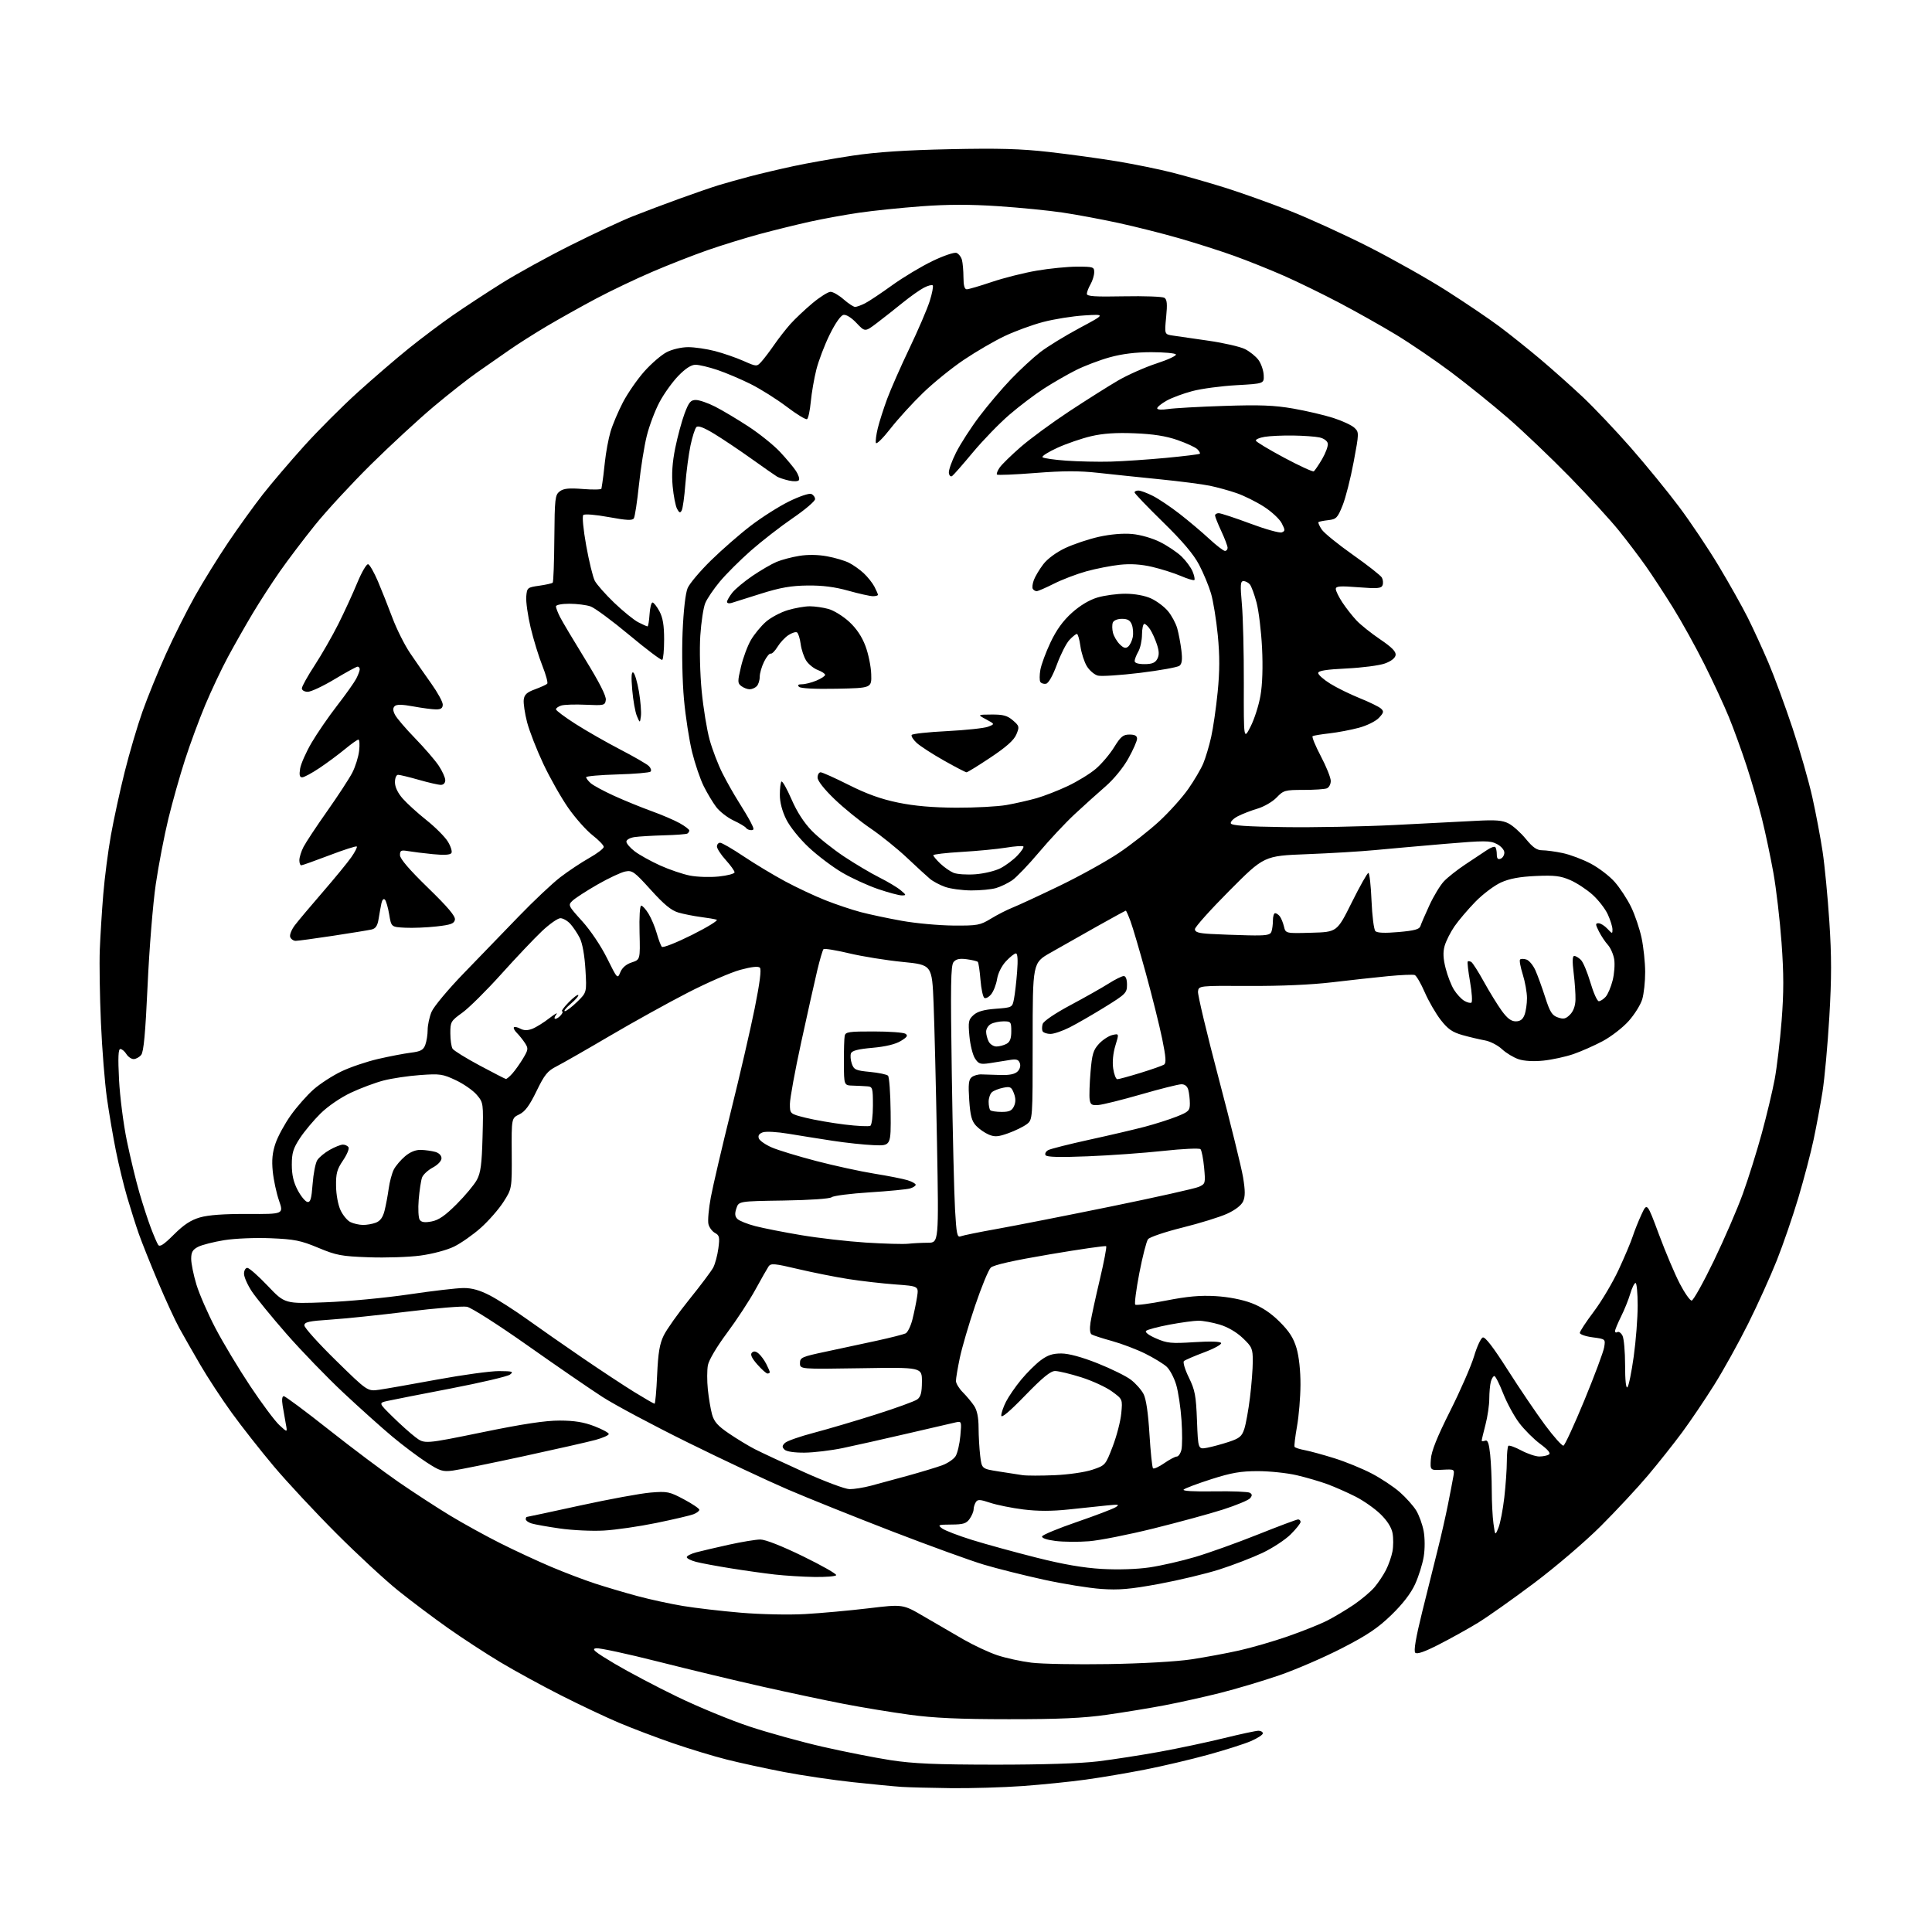 <?xml version="1.0" encoding="UTF-8" standalone="no"?>
<svg 
  version="1.1" 
  xmlns="http://www.w3.org/2000/svg" 
  xmlns:xlink="http://www.w3.org/1999/xlink" 
  xmlns:svg="http://www.w3.org/2000/svg"
  xmlns:rdf="http://www.w3.org/1999/02/22-rdf-syntax-ns#"
  xmlns:cc="http://creativecommons.org/ns#"
  xmlns:dc="http://purl.org/dc/elements/1.1/"
  viewBox="0 0 768 768"
  width="768"
  height="768"
>
<style>svg {background-color: white; }</style>"
<path stroke="none" fill="black" fill-rule="evenodd" d="M378.00,710.82C370.02,710.72 361.25,710.50 358.50,710.32C355.75,710.15 346.98,709.30 339.00,708.44C331.02,707.58 318.65,705.75 311.50,704.37C304.35,702.99 294.22,700.79 288.98,699.47C283.74,698.16 274.07,695.22 267.48,692.95C260.89,690.68 251.22,687.01 246.00,684.80C240.78,682.59 230.43,677.70 223.00,673.93C215.57,670.17 204.76,664.26 198.97,660.80C193.18,657.33 183.73,651.17 177.97,647.10C172.21,643.03 163.31,636.34 158.19,632.22C153.07,628.10 142.04,617.90 133.69,609.54C125.34,601.18 114.17,589.20 108.88,582.92C103.60,576.64 96.03,567.02 92.08,561.55C88.12,556.08 82.52,547.53 79.62,542.55C76.72,537.57 72.98,531.02 71.31,528.00C69.63,524.97 65.80,516.65 62.78,509.50C59.77,502.35 56.35,493.80 55.19,490.50C54.03,487.20 51.96,480.68 50.58,476.00C49.21,471.32 47.18,463.00 46.08,457.50C44.97,452.00 43.36,442.55 42.50,436.50C41.65,430.45 40.57,416.95 40.12,406.50C39.66,396.05 39.46,383.00 39.67,377.50C39.89,372.00 40.50,362.10 41.05,355.50C41.59,348.90 42.96,338.32 44.09,332.00C45.22,325.68 47.68,314.35 49.57,306.82C51.45,299.30 54.63,288.50 56.65,282.82C58.66,277.15 62.84,266.88 65.95,260.00C69.05,253.12 74.24,242.78 77.49,237.00C80.73,231.22 86.72,221.55 90.80,215.50C94.89,209.45 101.05,200.90 104.50,196.50C107.95,192.10 115.33,183.45 120.90,177.27C126.48,171.09 136.09,161.47 142.27,155.89C148.45,150.31 157.55,142.48 162.50,138.49C167.45,134.51 175.32,128.59 180.00,125.34C184.68,122.10 193.45,116.34 199.50,112.55C205.55,108.76 217.93,101.95 227.00,97.42C236.07,92.88 247.10,87.74 251.50,86.00C255.90,84.25 264.23,81.11 270.00,79.02C275.77,76.92 282.75,74.52 285.50,73.67C288.25,72.83 293.88,71.24 298.00,70.16C302.12,69.07 310.00,67.21 315.50,66.03C321.00,64.84 331.57,62.97 339.00,61.86C348.47,60.44 359.96,59.68 377.50,59.31C396.93,58.89 405.73,59.14 417.00,60.41C424.98,61.32 437.12,62.98 444.00,64.12C450.88,65.26 460.76,67.27 465.97,68.60C471.19,69.92 480.64,72.63 486.97,74.61C493.31,76.60 504.80,80.70 512.50,83.72C520.20,86.74 534.38,93.21 544.00,98.09C553.62,102.97 567.58,110.83 575.00,115.56C582.42,120.29 591.88,126.68 596.00,129.76C600.12,132.84 607.44,138.69 612.26,142.75C617.08,146.82 624.69,153.60 629.18,157.82C633.67,162.05 642.27,171.12 648.30,178.00C654.32,184.88 662.96,195.45 667.49,201.50C672.02,207.55 679.11,218.12 683.23,225.00C687.36,231.88 692.54,241.10 694.75,245.50C696.95,249.90 700.67,258.00 703.01,263.50C705.35,269.00 709.65,280.70 712.58,289.50C715.51,298.30 719.05,310.68 720.45,317.00C721.86,323.32 723.68,333.00 724.51,338.50C725.34,344.00 726.55,356.53 727.19,366.34C728.10,380.08 728.10,388.81 727.18,404.34C726.52,415.43 725.30,428.77 724.47,434.00C723.64,439.23 722.05,447.77 720.94,453.00C719.84,458.23 717.12,468.57 714.91,476.00C712.70,483.43 708.83,494.68 706.32,501.00C703.80,507.32 698.69,518.64 694.94,526.15C691.20,533.66 685.11,544.64 681.40,550.55C677.69,556.46 671.96,564.94 668.67,569.39C665.37,573.85 659.26,581.55 655.09,586.50C650.92,591.45 642.48,600.51 636.34,606.64C630.09,612.88 618.42,622.85 609.79,629.33C601.33,635.68 591.28,642.79 587.45,645.12C583.63,647.45 576.70,651.31 572.05,653.68C566.35,656.61 563.28,657.68 562.59,656.99C561.91,656.31 562.80,651.04 565.35,640.74C567.42,632.36 570.19,621.23 571.51,616.00C572.83,610.77 574.67,602.67 575.60,598.00C576.53,593.33 577.50,588.26 577.76,586.75C578.22,584.03 578.17,584.00 573.36,584.25C568.50,584.50 568.50,584.50 568.79,580.04C569.00,576.88 571.24,571.28 576.49,560.83C580.56,552.72 584.82,542.96 585.96,539.14C587.09,535.33 588.65,531.97 589.41,531.67C590.35,531.31 593.56,535.48 599.34,544.56C604.04,551.94 610.72,561.80 614.19,566.48C617.66,571.15 620.95,574.83 621.50,574.67C622.05,574.50 625.80,566.37 629.83,556.60C633.85,546.84 637.39,537.37 637.68,535.57C638.22,532.29 638.22,532.29 633.11,531.61C630.30,531.24 628.00,530.44 628.00,529.85C628.00,529.25 630.51,525.42 633.59,521.34C636.66,517.26 641.10,509.77 643.45,504.71C645.80,499.64 648.31,493.71 649.02,491.51C649.73,489.32 651.30,485.38 652.52,482.76C654.73,478.00 654.73,478.00 659.47,490.75C662.08,497.76 665.80,506.54 667.73,510.25C669.66,513.96 671.79,517.00 672.45,517.00C673.10,517.00 677.07,509.91 681.25,501.25C685.43,492.59 690.64,480.55 692.82,474.50C695.01,468.45 698.39,457.65 700.34,450.50C702.29,443.35 704.60,433.68 705.47,429.00C706.34,424.32 707.58,413.86 708.22,405.75C709.10,394.47 709.10,387.16 708.19,374.70C707.54,365.73 706.08,353.24 704.95,346.95C703.82,340.65 701.78,331.00 700.41,325.50C699.04,320.00 696.30,310.55 694.32,304.50C692.34,298.45 689.16,289.68 687.24,285.00C685.32,280.32 680.94,270.87 677.49,264.00C674.05,257.12 668.43,247.00 665.01,241.50C661.59,236.00 656.73,228.57 654.21,225.00C651.69,221.43 646.92,215.12 643.60,211.00C640.29,206.88 631.49,197.26 624.04,189.63C616.59,182.01 605.55,171.48 599.50,166.23C593.45,160.99 583.29,152.80 576.92,148.02C570.55,143.25 560.65,136.51 554.92,133.04C549.19,129.57 539.10,123.89 532.50,120.42C525.90,116.94 516.00,112.11 510.50,109.68C505.00,107.25 496.00,103.65 490.50,101.67C485.00,99.70 475.10,96.54 468.50,94.65C461.90,92.76 451.10,90.04 444.50,88.61C437.90,87.18 428.00,85.33 422.50,84.51C417.00,83.68 405.43,82.54 396.79,81.96C385.62,81.22 376.79,81.23 366.29,82.00C358.15,82.61 347.00,83.75 341.50,84.56C336.00,85.36 327.23,86.96 322.00,88.11C316.77,89.27 307.77,91.49 302.00,93.04C296.23,94.60 286.87,97.49 281.22,99.46C275.56,101.44 265.66,105.31 259.22,108.08C252.77,110.84 242.78,115.61 237.00,118.68C231.22,121.75 222.45,126.66 217.50,129.58C212.55,132.51 205.74,136.83 202.36,139.20C198.99,141.56 193.36,145.48 189.86,147.91C186.36,150.33 178.55,156.47 172.50,161.54C166.45,166.62 155.19,177.01 147.47,184.63C139.76,192.26 129.74,203.10 125.21,208.73C120.68,214.36 114.37,222.69 111.20,227.23C108.02,231.78 103.14,239.32 100.35,244.00C97.56,248.68 93.19,256.37 90.64,261.10C88.09,265.83 84.02,274.44 81.59,280.23C79.16,286.03 75.54,295.82 73.55,302.00C71.55,308.17 68.58,318.69 66.95,325.36C65.32,332.04 63.05,343.80 61.92,351.50C60.79,359.24 59.33,377.18 58.68,391.60C57.80,410.76 57.12,418.15 56.12,419.35C55.37,420.26 54.02,421.00 53.12,421.00C52.22,421.00 50.92,420.10 50.23,419.00C49.55,417.90 48.47,417.00 47.84,417.00C47.01,417.00 46.87,420.36 47.32,429.25C47.67,435.99 49.07,446.90 50.43,453.50C51.80,460.10 54.03,469.34 55.39,474.03C56.75,478.72 58.80,485.02 59.94,488.03C61.08,491.04 62.39,494.10 62.86,494.83C63.50,495.82 65.07,494.80 69.11,490.77C73.06,486.83 75.83,485.00 79.50,483.94C82.88,482.97 89.09,482.52 98.63,482.57C112.77,482.64 112.77,482.64 110.90,477.21C109.87,474.23 108.76,469.02 108.42,465.64C107.98,461.16 108.27,458.15 109.52,454.50C110.45,451.75 113.18,446.74 115.58,443.36C117.98,439.98 122.06,435.35 124.65,433.07C127.24,430.79 132.23,427.56 135.74,425.89C139.24,424.21 145.80,421.99 150.31,420.95C154.81,419.91 160.66,418.79 163.30,418.46C167.22,417.97 168.28,417.41 169.05,415.37C169.57,413.99 170.00,411.31 170.00,409.40C170.00,407.50 170.70,404.26 171.55,402.22C172.41,400.17 178.14,393.30 184.30,386.94C190.46,380.59 200.33,370.38 206.22,364.27C212.12,358.16 219.55,351.16 222.72,348.72C225.90,346.28 231.09,342.83 234.25,341.05C237.41,339.27 240.00,337.29 240.00,336.65C240.00,336.01 237.98,333.92 235.52,332.00C233.05,330.07 228.74,325.22 225.93,321.21C223.12,317.19 218.65,309.31 216.00,303.69C213.35,298.07 210.44,290.61 209.53,287.12C208.63,283.64 208.03,279.60 208.19,278.16C208.43,276.11 209.41,275.21 212.68,274.01C214.98,273.16 217.17,272.17 217.53,271.80C217.89,271.44 217.02,268.22 215.60,264.65C214.17,261.08 212.08,254.26 210.94,249.50C209.81,244.74 209.03,239.20 209.19,237.18C209.49,233.62 209.63,233.50 214.35,232.83C217.01,232.45 219.43,231.91 219.71,231.62C220.00,231.34 220.29,223.40 220.36,213.97C220.49,198.10 220.65,196.73 222.50,195.33C224.05,194.16 226.14,193.95 231.75,194.39C235.74,194.71 239.03,194.64 239.08,194.24C239.12,193.83 239.28,192.82 239.44,192.00C239.60,191.18 240.06,187.40 240.46,183.61C240.86,179.83 241.86,174.43 242.69,171.61C243.52,168.80 245.75,163.53 247.64,159.90C249.54,156.27 253.37,150.74 256.16,147.61C258.95,144.48 262.96,141.04 265.07,139.96C267.26,138.85 270.92,138.00 273.57,138.00C276.12,138.00 280.90,138.70 284.19,139.55C287.47,140.40 292.56,142.16 295.49,143.45C300.83,145.81 300.83,145.81 302.76,143.66C303.83,142.47 306.10,139.47 307.80,137.00C309.51,134.53 312.39,130.84 314.20,128.80C316.02,126.77 319.95,123.06 322.94,120.55C325.93,118.05 329.18,116.00 330.16,116.00C331.13,116.00 333.47,117.35 335.35,119.00C337.23,120.65 339.29,122.00 339.93,122.00C340.57,122.00 342.39,121.33 343.96,120.52C345.53,119.71 350.35,116.49 354.66,113.38C358.97,110.27 366.13,105.97 370.57,103.82C375.04,101.66 379.34,100.20 380.22,100.53C381.09,100.87 382.07,102.12 382.39,103.32C382.71,104.52 382.98,107.64 382.99,110.25C383.00,113.50 383.42,115.00 384.31,115.00C385.03,115.00 389.50,113.69 394.24,112.09C398.97,110.49 407.01,108.46 412.10,107.59C417.19,106.72 424.42,106.00 428.18,106.00C434.60,106.00 435.00,106.13 434.96,108.25C434.95,109.49 434.29,111.62 433.50,113.00C432.71,114.38 432.05,116.08 432.04,116.79C432.01,117.80 435.21,118.02 446.75,117.79C454.86,117.63 462.11,117.90 462.87,118.38C463.92,119.06 464.08,120.84 463.56,126.08C462.89,132.89 462.89,132.89 466.19,133.39C468.01,133.66 474.43,134.59 480.45,135.45C486.47,136.32 492.96,137.81 494.88,138.76C496.80,139.72 499.23,141.67 500.27,143.10C501.32,144.54 502.25,147.24 502.34,149.10C502.50,152.50 502.50,152.50 491.50,153.12C485.45,153.46 477.57,154.51 474.00,155.46C470.43,156.40 465.81,158.11 463.75,159.27C461.69,160.42 460.00,161.79 460.00,162.32C460.00,162.87 461.78,162.99 464.25,162.61C466.59,162.25 476.60,161.68 486.50,161.36C500.77,160.88 506.47,161.10 514.00,162.40C519.23,163.31 526.42,164.99 530.00,166.14C533.58,167.29 537.36,169.05 538.40,170.05C540.27,171.83 540.27,172.07 538.09,183.68C536.88,190.18 534.90,197.95 533.69,200.94C531.70,205.89 531.19,206.41 528.00,206.77C526.08,206.99 524.33,207.34 524.11,207.55C523.90,207.76 524.47,209.06 525.37,210.44C526.27,211.82 531.83,216.34 537.73,220.50C543.63,224.66 548.84,228.75 549.31,229.59C549.78,230.43 549.91,231.80 549.59,232.64C549.10,233.91 547.56,234.04 540.00,233.45C532.63,232.87 531.00,232.99 531.00,234.14C531.00,234.91 532.19,237.33 533.64,239.52C535.09,241.71 537.61,244.92 539.24,246.65C540.87,248.39 545.10,251.76 548.63,254.15C553.26,257.28 554.98,259.03 554.78,260.40C554.60,261.60 553.02,262.84 550.50,263.75C548.30,264.54 541.44,265.43 535.25,265.73C527.18,266.12 524.00,266.63 524.00,267.54C524.00,268.23 526.14,270.12 528.75,271.75C531.36,273.38 536.65,275.98 540.50,277.53C544.35,279.08 548.15,280.94 548.94,281.65C550.19,282.78 550.08,283.29 548.13,285.37C546.86,286.71 543.36,288.45 540.18,289.30C537.06,290.14 531.80,291.14 528.50,291.52C525.20,291.89 522.18,292.39 521.79,292.63C521.40,292.87 522.87,296.45 525.04,300.58C527.22,304.71 529.00,309.15 529.00,310.44C529.00,311.73 528.29,313.06 527.42,313.39C526.55,313.73 522.36,314.00 518.11,314.00C510.81,314.00 510.21,314.17 507.48,317.02C505.88,318.69 502.48,320.67 499.92,321.43C497.35,322.19 493.82,323.56 492.06,324.47C490.31,325.37 489.05,326.65 489.27,327.31C489.55,328.17 495.51,328.58 510.58,328.79C522.09,328.96 541.62,328.58 554.00,327.97C566.38,327.35 581.03,326.60 586.56,326.30C594.63,325.86 597.24,326.07 599.73,327.36C601.44,328.25 604.51,331.00 606.54,333.48C609.34,336.90 610.93,338.00 613.07,338.00C614.63,338.00 618.29,338.50 621.20,339.11C624.12,339.72 629.12,341.60 632.32,343.29C635.52,344.97 639.82,348.26 641.86,350.58C643.91,352.90 646.83,357.36 648.36,360.48C649.89,363.60 651.77,369.16 652.55,372.83C653.33,376.50 653.97,382.60 653.98,386.38C653.99,390.17 653.47,395.05 652.81,397.24C652.16,399.42 649.71,403.33 647.37,405.93C645.04,408.53 640.41,412.10 637.09,413.87C633.77,415.64 628.52,417.96 625.42,419.03C622.32,420.09 616.97,421.25 613.53,421.61C609.65,422.01 605.92,421.80 603.68,421.06C601.69,420.40 598.71,418.60 597.05,417.05C595.39,415.50 592.34,413.93 590.27,413.57C588.20,413.20 584.20,412.26 581.39,411.47C577.33,410.32 575.56,409.10 572.73,405.46C570.77,402.95 567.91,398.00 566.37,394.47C564.84,390.94 563.04,387.85 562.38,387.59C561.72,387.34 556.98,387.54 551.84,388.03C546.70,388.53 536.65,389.63 529.50,390.48C521.38,391.45 509.00,392.00 496.50,391.93C476.50,391.83 476.50,391.83 476.22,394.16C476.07,395.45 479.78,411.00 484.46,428.72C489.14,446.45 493.50,464.12 494.14,468.00C495.02,473.33 495.02,475.66 494.15,477.58C493.43,479.15 490.99,481.03 487.75,482.50C484.86,483.81 476.88,486.28 470.00,487.99C463.12,489.70 456.99,491.78 456.36,492.60C455.73,493.42 454.18,499.46 452.91,506.02C451.65,512.58 450.91,518.25 451.28,518.61C451.64,518.97 457.12,518.25 463.45,517.01C472.00,515.33 477.09,514.87 483.23,515.23C488.36,515.54 493.78,516.59 497.50,518.00C501.58,519.55 505.14,521.91 508.64,525.39C512.49,529.22 514.19,531.86 515.39,535.93C516.37,539.24 516.98,544.91 516.96,550.43C516.94,555.42 516.32,562.88 515.58,567.00C514.85,571.12 514.41,574.79 514.61,575.14C514.81,575.49 516.66,576.09 518.72,576.47C520.77,576.86 526.06,578.31 530.48,579.69C534.89,581.07 541.54,583.79 545.25,585.73C548.96,587.66 554.00,591.00 556.44,593.15C558.88,595.30 561.80,598.57 562.94,600.41C564.08,602.25 565.42,605.94 565.92,608.60C566.44,611.41 566.46,615.68 565.95,618.79C565.47,621.73 563.93,626.66 562.52,629.73C560.84,633.40 557.61,637.60 553.11,641.96C547.73,647.18 543.49,650.02 533.38,655.22C526.29,658.86 515.10,663.70 508.50,665.97C501.90,668.24 491.32,671.39 485.00,672.98C478.68,674.57 468.77,676.77 463.00,677.87C457.23,678.97 446.88,680.67 440.00,681.65C430.55,682.99 421.03,683.42 401.00,683.41C381.24,683.40 371.19,682.95 361.50,681.62C354.35,680.65 342.65,678.72 335.50,677.34C328.35,675.97 313.73,672.86 303.00,670.45C292.27,668.04 273.60,663.55 261.51,660.49C249.41,657.42 238.38,655.05 237.01,655.21C234.95,655.45 236.25,656.54 244.30,661.34C249.70,664.55 260.95,670.49 269.30,674.53C277.66,678.57 290.57,683.89 298.00,686.34C305.43,688.80 318.48,692.41 327.00,694.36C335.52,696.31 347.68,698.71 354.00,699.69C363.07,701.08 371.85,701.46 395.50,701.48C414.59,701.49 429.50,701.01 436.50,700.16C442.55,699.42 453.57,697.71 461.00,696.36C468.43,695.01 479.90,692.57 486.50,690.95C493.10,689.33 499.29,688.00 500.25,688.00C501.21,688.00 502.00,688.47 502.00,689.04C502.00,689.61 499.86,690.99 497.25,692.12C494.64,693.25 486.94,695.70 480.15,697.56C473.36,699.43 462.11,702.08 455.15,703.44C448.19,704.81 437.55,706.61 431.50,707.44C425.45,708.28 414.20,709.42 406.50,709.98C398.80,710.53 385.98,710.91 378.00,710.82zM440.50,661.50C453.95,661.29 467.65,660.51 473.50,659.63C479.00,658.80 487.55,657.22 492.50,656.11C497.45,655.01 506.20,652.47 511.95,650.47C517.69,648.47 524.67,645.68 527.45,644.28C530.23,642.87 535.03,640.01 538.12,637.92C541.20,635.82 544.94,632.67 546.41,630.92C547.89,629.17 549.94,626.08 550.96,624.07C551.99,622.06 553.15,618.74 553.53,616.70C553.91,614.67 553.92,611.40 553.56,609.44C553.12,607.14 551.43,604.47 548.72,601.85C546.43,599.63 541.96,596.49 538.78,594.89C535.61,593.29 530.64,591.09 527.75,590.02C524.86,588.95 519.35,587.33 515.50,586.43C511.65,585.53 504.68,584.80 500.00,584.80C493.19,584.80 489.51,585.44 481.50,588.00C476.00,589.76 471.06,591.62 470.52,592.13C469.92,592.70 474.54,592.97 482.57,592.84C489.73,592.72 496.15,592.98 496.84,593.40C497.80,594.00 497.82,594.51 496.93,595.58C496.30,596.35 491.45,598.36 486.17,600.06C480.89,601.75 468.45,605.14 458.53,607.60C448.61,610.06 437.09,612.34 432.91,612.67C428.74,613.00 422.75,612.95 419.61,612.56C416.12,612.12 414.03,611.41 414.26,610.73C414.46,610.12 420.67,607.55 428.06,605.01C435.45,602.47 442.40,599.82 443.50,599.13C445.20,598.06 444.68,597.96 440.00,598.44C436.98,598.76 430.12,599.48 424.78,600.04C418.10,600.75 412.46,600.74 406.78,600.03C402.22,599.46 396.31,598.27 393.63,597.38C389.55,596.02 388.63,595.98 387.90,597.13C387.42,597.88 387.02,599.19 387.02,600.03C387.01,600.87 386.30,602.56 385.44,603.78C384.15,605.62 382.92,606.01 378.19,606.03C372.92,606.06 372.65,606.17 374.48,607.56C375.57,608.38 380.97,610.46 386.48,612.17C391.99,613.88 403.48,617.03 412.00,619.18C422.79,621.90 430.72,623.26 438.08,623.68C444.45,624.04 451.94,623.80 456.93,623.07C461.49,622.40 469.68,620.53 475.14,618.91C480.61,617.29 491.82,613.27 500.05,609.98C508.29,606.69 515.47,604.00 516.01,604.00C516.56,604.00 517.00,604.45 517.00,605.00C517.00,605.55 515.24,607.76 513.09,609.91C510.93,612.07 505.87,615.39 501.84,617.30C497.80,619.21 490.10,622.17 484.73,623.89C479.36,625.60 468.56,628.18 460.73,629.63C449.22,631.75 444.82,632.13 437.72,631.63C432.89,631.29 422.58,629.63 414.81,627.92C407.05,626.22 396.37,623.55 391.10,621.97C385.82,620.40 369.35,614.42 354.50,608.69C339.65,602.95 321.02,595.48 313.11,592.07C305.19,588.67 287.40,580.31 273.57,573.48C259.74,566.66 244.39,558.48 239.46,555.29C234.53,552.11 221.10,542.88 209.61,534.77C198.02,526.60 187.33,519.78 185.61,519.46C183.90,519.14 173.28,520.01 162.00,521.39C150.72,522.78 136.89,524.21 131.25,524.58C122.75,525.14 121.00,525.53 120.99,526.88C120.98,527.77 126.63,534.04 133.53,540.80C146.09,553.11 146.09,553.11 150.79,552.44C153.38,552.07 163.77,550.24 173.88,548.38C183.99,546.52 195.02,545.01 198.38,545.03C203.74,545.06 204.28,545.23 202.72,546.42C201.74,547.16 191.16,549.64 179.22,551.94C167.27,554.23 155.93,556.47 154.00,556.90C150.50,557.69 150.50,557.69 156.00,563.11C159.03,566.09 163.13,569.78 165.13,571.29C168.76,574.05 168.76,574.05 191.63,569.37C207.88,566.03 216.82,564.68 222.50,564.70C228.31,564.71 232.07,565.32 236.25,566.93C239.41,568.15 242.00,569.55 242.00,570.04C242.00,570.54 239.64,571.59 236.75,572.38C233.86,573.17 220.93,576.10 208.00,578.90C195.07,581.70 182.47,584.26 180.00,584.58C175.96,585.11 174.88,584.77 169.50,581.26C166.20,579.12 160.12,574.55 156.00,571.11C151.88,567.67 143.13,559.83 136.56,553.68C129.99,547.53 119.80,536.99 113.90,530.25C108.01,523.51 101.79,515.90 100.09,513.33C98.39,510.76 97.00,507.61 97.00,506.33C97.00,505.05 97.59,504.00 98.32,504.00C99.04,504.00 102.70,507.22 106.43,511.15C113.23,518.30 113.23,518.30 129.36,517.68C138.24,517.35 153.15,515.93 162.50,514.55C171.85,513.16 181.65,512.02 184.28,512.01C187.65,512.00 190.74,512.88 194.78,514.98C197.93,516.62 204.55,520.86 209.50,524.41C214.45,527.96 224.35,534.86 231.50,539.75C238.65,544.64 247.91,550.74 252.08,553.32C256.26,555.89 259.90,558.00 260.19,558.00C260.48,558.00 260.95,552.87 261.22,546.60C261.62,537.73 262.20,534.23 263.85,530.85C265.02,528.46 269.60,522.00 274.04,516.50C278.48,511.00 282.73,505.33 283.50,503.91C284.26,502.48 285.19,499.04 285.56,496.25C286.15,491.83 285.98,491.06 284.23,490.12C283.13,489.53 281.95,487.96 281.62,486.62C281.28,485.28 281.72,480.43 282.58,475.84C283.45,471.25 287.03,455.92 290.54,441.77C294.06,427.62 298.31,409.21 300.00,400.85C302.02,390.82 302.73,385.33 302.07,384.67C301.42,384.02 298.77,384.31 294.29,385.52C290.56,386.53 281.16,390.61 273.41,394.60C265.66,398.58 251.71,406.31 242.41,411.78C233.11,417.25 223.59,422.69 221.26,423.88C217.64,425.71 216.45,427.19 213.26,433.77C210.45,439.54 208.72,441.88 206.42,442.99C203.33,444.48 203.33,444.48 203.42,458.50C203.50,472.52 203.50,472.52 200.13,477.79C198.27,480.69 194.22,485.32 191.13,488.08C188.03,490.84 183.25,494.19 180.50,495.54C177.63,496.94 171.92,498.46 167.11,499.11C162.50,499.73 153.28,500.03 146.61,499.79C135.69,499.40 133.72,499.02 126.50,496.01C119.53,493.10 117.10,492.62 107.61,492.22C101.44,491.97 93.43,492.30 89.11,492.99C84.93,493.67 80.26,494.86 78.75,495.63C76.57,496.76 76.00,497.76 76.00,500.42C76.00,502.27 76.94,506.87 78.08,510.64C79.23,514.42 82.64,522.23 85.66,528.00C88.68,533.77 94.90,544.12 99.48,551.00C104.05,557.88 109.26,564.85 111.04,566.50C114.28,569.50 114.28,569.50 113.61,566.00C113.25,564.08 112.68,560.81 112.35,558.75C111.97,556.40 112.14,555.00 112.80,555.00C113.39,555.00 121.43,560.98 130.68,568.30C139.93,575.61 152.45,585.01 158.50,589.18C164.55,593.35 173.78,599.35 179.00,602.51C184.22,605.67 193.22,610.63 199.00,613.52C204.78,616.42 213.83,620.62 219.13,622.86C224.43,625.11 232.28,628.09 236.57,629.49C240.87,630.89 248.46,633.14 253.44,634.48C258.42,635.82 266.55,637.58 271.50,638.40C276.45,639.22 286.80,640.43 294.50,641.08C302.43,641.75 313.49,641.98 320.00,641.62C326.32,641.26 337.67,640.23 345.21,639.33C358.92,637.68 358.92,637.68 367.21,642.54C371.77,645.21 378.85,649.33 382.95,651.68C387.05,654.04 393.13,656.88 396.47,657.99C399.80,659.10 405.90,660.43 410.02,660.94C414.13,661.45 427.85,661.71 440.50,661.50zM323.69,626.87C319.19,626.80 312.12,626.36 308.00,625.90C303.88,625.43 296.00,624.33 290.50,623.44C285.00,622.56 278.81,621.41 276.75,620.88C274.69,620.35 273.00,619.51 273.00,619.00C273.00,618.49 274.69,617.63 276.75,617.08C278.81,616.53 284.66,615.17 289.74,614.04C294.82,612.92 300.45,611.99 302.24,611.98C304.25,611.98 310.74,614.53 319.20,618.65C326.74,622.33 332.68,625.71 332.40,626.17C332.11,626.63 328.20,626.94 323.69,626.87zM595.66,607.30C596.38,605.53 597.42,600.13 597.98,595.30C598.53,590.46 598.99,583.99 598.99,580.92C599.00,577.85 599.27,575.07 599.59,574.74C599.92,574.42 602.23,575.24 604.74,576.58C607.25,577.91 610.47,578.99 611.90,578.98C613.33,578.98 615.04,578.62 615.71,578.20C616.52,577.68 615.39,576.30 612.24,573.97C609.67,572.06 605.92,568.31 603.90,565.63C601.87,562.95 599.01,557.66 597.52,553.88C596.04,550.10 594.47,547.00 594.03,547.00C593.59,547.00 592.96,548.01 592.63,549.25C592.30,550.49 592.02,553.54 592.01,556.04C592.01,558.54 591.33,563.17 590.50,566.34C589.67,569.51 589.00,572.35 589.00,572.66C589.00,572.96 589.61,572.98 590.37,572.69C591.39,572.30 591.89,573.68 592.37,578.23C592.71,581.56 593.00,587.99 593.00,592.51C593.00,597.02 593.30,602.92 593.67,605.61C594.35,610.50 594.35,610.50 595.66,607.30zM240.00,608.42C235.32,608.68 227.45,608.31 222.50,607.59C217.55,606.88 212.49,605.98 211.25,605.58C210.01,605.19 209.00,604.45 209.00,603.93C209.00,603.42 209.19,603.00 209.42,603.00C209.66,603.00 219.22,600.95 230.67,598.45C242.13,595.95 254.70,593.64 258.61,593.32C265.27,592.77 266.10,592.94 271.86,596.01C275.24,597.81 278.00,599.68 278.00,600.16C278.00,600.65 276.93,601.46 275.63,601.95C274.33,602.45 267.69,604.00 260.88,605.40C254.07,606.80 244.68,608.16 240.00,608.42zM337.70,591.96C339.46,591.98 343.29,591.37 346.20,590.60C349.12,589.83 355.77,588.02 361.00,586.58C366.23,585.13 372.30,583.29 374.50,582.49C376.70,581.68 379.11,580.05 379.86,578.85C380.61,577.65 381.46,574.02 381.75,570.78C382.28,564.98 382.25,564.90 379.89,565.42C378.58,565.71 369.85,567.73 360.50,569.91C351.15,572.08 339.68,574.66 335.00,575.63C330.32,576.60 323.49,577.42 319.80,577.45C315.69,577.48 312.62,577.01 311.85,576.24C310.83,575.23 310.87,574.71 312.04,573.58C312.84,572.81 318.00,571.00 323.50,569.56C329.00,568.11 340.09,564.84 348.14,562.28C356.20,559.72 363.61,557.03 364.62,556.29C366.02,555.26 366.46,553.60 366.48,549.22C366.50,543.50 366.50,543.50 342.25,543.89C318.00,544.28 318.00,544.28 318.00,541.88C318.00,539.64 318.69,539.33 328.25,537.31C333.89,536.12 343.00,534.16 348.50,532.96C354.00,531.76 359.18,530.44 360.00,530.04C360.82,529.63 362.05,527.13 362.71,524.48C363.38,521.83 364.21,517.77 364.56,515.47C365.19,511.27 365.19,511.27 355.84,510.58C350.70,510.20 342.32,509.24 337.20,508.44C332.09,507.64 323.09,505.84 317.21,504.46C307.82,502.23 306.40,502.11 305.51,503.44C304.96,504.27 302.58,508.44 300.24,512.72C297.89,517.00 292.84,524.71 289.01,529.85C284.95,535.30 281.78,540.65 281.40,542.69C281.04,544.61 281.03,548.96 281.38,552.34C281.73,555.73 282.48,560.18 283.05,562.24C283.86,565.17 285.34,566.83 289.80,569.85C292.93,571.98 297.52,574.76 300.00,576.04C302.48,577.31 311.25,581.41 319.50,585.14C327.75,588.87 335.94,591.94 337.70,591.96zM419.24,586.41C424.71,586.18 431.27,585.23 434.20,584.25C439.40,582.51 439.44,582.46 442.31,575.00C443.89,570.88 445.43,564.96 445.72,561.85C446.26,556.20 446.26,556.20 441.97,553.09C439.61,551.38 434.13,548.86 429.79,547.49C425.45,546.12 420.78,545.00 419.42,545.00C417.60,545.00 414.44,547.59 407.49,554.75C401.31,561.13 398.04,563.88 398.02,562.71C398.01,561.73 398.86,559.24 399.91,557.18C400.96,555.12 403.66,551.20 405.91,548.47C408.17,545.74 411.66,542.26 413.68,540.75C416.46,538.67 418.47,538.01 421.93,538.03C424.84,538.04 430.06,539.46 436.28,541.93C441.66,544.07 447.63,547.00 449.53,548.46C451.44,549.91 453.71,552.47 454.58,554.15C455.60,556.13 456.42,561.68 456.93,570.12C457.37,577.23 458.00,583.33 458.34,583.67C458.68,584.02 460.68,583.11 462.79,581.65C464.89,580.19 467.14,579.00 467.78,579.00C468.43,579.00 469.26,577.81 469.62,576.37C469.99,574.92 470.01,569.63 469.67,564.62C469.34,559.60 468.38,553.22 467.55,550.44C466.72,547.66 465.02,544.45 463.77,543.30C462.52,542.15 458.72,539.83 455.33,538.13C451.93,536.44 445.98,534.17 442.09,533.09C438.21,532.02 434.54,530.83 433.94,530.46C433.27,530.05 433.10,528.22 433.50,525.65C433.85,523.37 435.51,515.74 437.18,508.69C438.85,501.64 439.99,495.66 439.72,495.39C439.46,495.12 429.40,496.57 417.37,498.61C402.81,501.07 394.95,502.84 393.85,503.90C392.94,504.78 390.14,511.57 387.63,519.00C385.11,526.42 382.37,535.79 381.53,539.82C380.69,543.84 380.00,547.94 380.00,548.93C380.00,549.92 381.24,551.96 382.75,553.47C384.26,554.99 386.28,557.41 387.24,558.86C388.41,560.62 388.99,563.49 389.00,567.50C389.01,570.80 389.30,575.83 389.64,578.68C390.26,583.86 390.26,583.86 396.88,584.91C400.52,585.49 404.85,586.15 406.50,586.40C408.15,586.64 413.88,586.64 419.24,586.41zM479.88,575.50C481.87,575.12 485.75,574.07 488.50,573.16C492.75,571.75 493.67,570.98 494.64,567.99C495.27,566.07 496.28,560.44 496.89,555.49C497.50,550.55 498.00,544.07 498.00,541.10C498.00,536.09 497.71,535.41 494.00,531.88C491.52,529.53 488.02,527.49 484.82,526.54C481.97,525.69 478.19,525.00 476.43,525.00C474.66,525.00 469.46,525.71 464.86,526.57C460.26,527.44 456.09,528.55 455.59,529.04C455.04,529.57 456.67,530.80 459.59,532.06C463.96,533.96 465.61,534.12 474.65,533.54C480.89,533.13 485.04,533.25 485.41,533.85C485.74,534.38 482.74,536.05 478.75,537.55C474.76,539.04 471.11,540.62 470.63,541.05C470.16,541.48 471.03,544.41 472.58,547.57C475.03,552.58 475.44,554.75 475.82,564.74C476.26,576.17 476.26,576.17 479.88,575.50zM646.93,551.45C647.45,550.93 648.57,545.42 649.43,539.22C650.30,533.01 651.00,523.90 651.00,518.97C651.00,514.03 650.62,510.00 650.16,510.00C649.70,510.00 648.75,511.91 648.06,514.25C647.37,516.59 645.73,520.67 644.40,523.33C643.08,525.99 642.00,528.60 642.00,529.14C642.00,529.68 642.43,529.85 642.95,529.53C643.47,529.21 644.37,529.83 644.95,530.91C645.53,531.99 646.00,537.26 646.00,542.63C646.00,548.70 646.35,552.04 646.93,551.45zM305.10,546.00C304.61,546.00 302.78,544.37 301.03,542.38C298.83,539.88 298.17,538.43 298.88,537.72C299.59,537.01 300.42,537.10 301.52,538.02C302.41,538.75 303.78,540.60 304.57,542.13C305.35,543.65 306.00,545.15 306.00,545.45C306.00,545.75 305.60,546.00 305.10,546.00zM361.00,494.41C362.93,494.20 366.46,494.02 368.85,494.01C373.19,494.00 373.19,494.00 372.47,454.25C372.07,432.39 371.46,407.53 371.12,399.02C370.50,383.54 370.50,383.54 358.80,382.38C352.36,381.75 342.80,380.21 337.54,378.96C332.28,377.71 327.70,376.96 327.36,377.30C327.02,377.65 325.90,381.43 324.88,385.71C323.86,390.00 320.99,402.82 318.51,414.21C316.03,425.60 314.00,436.68 314.00,438.84C314.00,442.76 314.00,442.76 320.26,444.33C323.70,445.19 330.66,446.40 335.74,447.02C340.81,447.64 345.42,447.86 345.98,447.51C346.54,447.17 347.00,443.53 347.00,439.44C347.00,432.44 346.87,431.99 344.75,431.83C343.51,431.73 340.93,431.61 339.00,431.55C335.50,431.45 335.50,431.45 335.46,422.48C335.44,417.54 335.58,412.71 335.78,411.75C336.09,410.21 337.46,410.00 347.32,410.02C353.47,410.02 359.14,410.43 359.92,410.93C361.03,411.63 360.63,412.26 358.06,413.82C355.93,415.11 351.98,416.06 346.82,416.52C341.12,417.02 338.69,417.65 338.27,418.73C337.96,419.56 338.11,421.42 338.62,422.87C339.45,425.23 340.18,425.56 345.82,426.10C349.28,426.43 352.51,427.11 353.00,427.60C353.49,428.10 353.96,434.57 354.04,442.00C354.18,455.50 354.18,455.50 347.34,455.22C343.58,455.07 336.23,454.29 331.00,453.48C325.77,452.68 317.86,451.42 313.42,450.68C308.87,449.92 304.40,449.68 303.19,450.13C301.73,450.67 301.24,451.45 301.66,452.56C302.01,453.46 304.35,455.08 306.87,456.16C309.38,457.24 317.31,459.65 324.47,461.52C331.64,463.39 342.00,465.65 347.50,466.54C353.00,467.42 358.96,468.60 360.75,469.15C362.54,469.70 364.00,470.52 364.00,470.96C364.00,471.40 362.99,472.07 361.75,472.43C360.51,472.80 353.28,473.50 345.69,473.98C338.09,474.46 331.31,475.33 330.61,475.91C329.87,476.52 322.04,477.06 311.51,477.23C293.66,477.50 293.66,477.50 292.72,480.35C292.02,482.45 292.13,483.55 293.13,484.55C293.89,485.30 297.08,486.58 300.24,487.40C303.40,488.22 311.60,489.84 318.47,490.99C325.34,492.15 336.93,493.48 344.23,493.95C351.53,494.41 359.07,494.62 361.00,494.41zM381.89,491.45C382.78,491.09 389.35,489.75 396.50,488.48C403.65,487.20 423.99,483.20 441.70,479.58C459.41,475.96 475.11,472.45 476.58,471.78C479.17,470.60 479.23,470.39 478.65,464.10C478.31,460.55 477.67,457.27 477.21,456.81C476.76,456.36 470.11,456.66 462.44,457.50C454.77,458.33 441.26,459.30 432.40,459.65C421.12,460.11 416.10,459.97 415.62,459.20C415.25,458.60 415.74,457.68 416.72,457.17C417.70,456.66 425.02,454.81 433.00,453.06C440.98,451.32 450.88,449.00 455.00,447.92C459.12,446.83 464.86,445.01 467.75,443.86C472.53,441.96 473.00,441.49 472.99,438.63C472.98,436.91 472.70,434.49 472.37,433.25C471.98,431.80 471.01,431.00 469.63,431.01C468.46,431.02 461.25,432.82 453.62,435.03C445.98,437.23 438.33,439.13 436.62,439.26C433.98,439.46 433.45,439.12 433.15,437.02C432.96,435.66 433.11,430.78 433.50,426.18C434.09,419.05 434.59,417.39 436.85,414.94C438.31,413.36 440.71,411.79 442.18,411.44C444.86,410.82 444.86,410.82 443.38,415.66C442.46,418.65 442.13,422.13 442.51,424.75C442.85,427.09 443.59,429.00 444.17,429.00C444.74,429.00 448.88,427.87 453.36,426.49C457.83,425.11 462.05,423.63 462.71,423.21C463.65,422.61 463.48,420.26 461.99,412.96C460.92,407.76 458.01,396.07 455.52,387.00C453.03,377.93 450.28,368.59 449.41,366.25C448.54,363.91 447.70,362.00 447.53,362.00C447.37,362.00 442.12,364.87 435.86,368.38C429.61,371.89 421.35,376.57 417.50,378.77C410.50,382.77 410.50,382.77 410.50,413.94C410.50,445.10 410.50,445.10 408.13,446.90C406.82,447.88 403.55,449.49 400.85,450.46C396.81,451.91 395.44,452.01 393.07,451.03C391.49,450.37 389.21,448.79 388.01,447.51C386.28,445.66 385.71,443.56 385.28,437.32C384.86,431.11 385.06,429.20 386.22,428.23C387.04,427.55 388.78,427.04 390.10,427.09C391.42,427.14 394.85,427.25 397.72,427.33C401.29,427.44 403.44,426.99 404.51,425.92C405.45,424.98 405.80,423.65 405.39,422.57C404.84,421.14 404.00,420.91 401.10,421.41C399.12,421.75 395.63,422.30 393.35,422.64C389.70,423.17 389.01,422.95 387.58,420.76C386.68,419.39 385.68,415.40 385.36,411.89C384.83,406.15 384.99,405.30 386.99,403.50C388.56,402.08 391.12,401.35 395.81,401.00C402.42,400.50 402.42,400.50 403.09,397.00C403.46,395.07 404.02,390.24 404.32,386.25C404.69,381.54 404.52,379.00 403.84,379.00C403.27,379.00 401.49,380.40 399.90,382.11C398.18,383.95 396.73,386.84 396.36,389.17C396.01,391.34 394.96,394.06 394.02,395.22C393.09,396.37 391.86,397.03 391.30,396.69C390.74,396.34 390.04,393.09 389.75,389.47C389.46,385.85 388.98,382.65 388.69,382.36C388.40,382.07 386.42,381.60 384.29,381.31C381.45,380.93 380.05,381.23 379.06,382.43C377.94,383.78 377.82,391.57 378.35,426.78C378.70,450.28 379.28,474.59 379.64,480.80C380.20,490.64 380.50,492.02 381.89,491.45zM144.18,486.93C145.66,486.97 148.00,486.57 149.38,486.04C151.14,485.38 152.19,483.94 152.86,481.29C153.39,479.21 154.13,475.26 154.51,472.51C154.88,469.77 155.81,466.34 156.56,464.88C157.31,463.43 159.33,461.06 161.04,459.62C163.07,457.91 165.26,457.03 167.33,457.10C169.07,457.15 171.62,457.51 173.00,457.89C174.51,458.31 175.50,459.32 175.50,460.43C175.50,461.50 174.05,463.04 172.02,464.13C170.11,465.15 168.20,466.93 167.77,468.09C167.35,469.24 166.75,473.18 166.44,476.84C166.14,480.50 166.32,484.12 166.84,484.88C167.52,485.88 168.83,486.07 171.56,485.55C174.36,485.03 176.94,483.25 181.52,478.67C184.92,475.27 188.54,470.92 189.58,468.99C191.08,466.19 191.53,462.82 191.82,451.94C192.18,438.50 192.16,438.34 189.55,435.24C188.09,433.51 184.35,430.89 181.23,429.42C176.00,426.94 174.89,426.78 167.03,427.35C162.34,427.68 155.80,428.66 152.50,429.51C149.20,430.37 143.34,432.55 139.48,434.37C135.40,436.29 130.36,439.74 127.46,442.59C124.71,445.29 121.01,449.71 119.23,452.42C116.55,456.51 116.00,458.30 116.00,463.01C116.00,467.03 116.68,469.98 118.33,473.09C119.61,475.52 121.35,477.63 122.18,477.79C123.40,478.03 123.82,476.59 124.27,470.67C124.57,466.59 125.40,462.33 126.11,461.20C126.81,460.07 129.05,458.22 131.08,457.08C133.11,455.93 135.47,455.00 136.33,455.00C137.18,455.00 138.18,455.48 138.54,456.06C138.90,456.64 137.91,459.00 136.34,461.31C133.96,464.82 133.51,466.47 133.59,471.50C133.63,474.93 134.41,479.06 135.39,481.12C136.33,483.11 138.09,485.22 139.30,485.80C140.51,486.39 142.71,486.90 144.18,486.93zM398.19,442.00C401.23,442.00 402.26,441.52 403.08,439.72C403.80,438.13 403.79,436.58 403.04,434.60C402.08,432.08 401.60,431.83 398.82,432.39C397.10,432.73 395.09,433.51 394.35,434.13C393.61,434.74 393.00,436.46 393.00,437.96C393.00,439.45 393.30,440.97 393.67,441.33C394.03,441.70 396.07,442.00 398.19,442.00zM201.08,428.90C201.39,428.96 202.56,427.99 203.66,426.75C204.77,425.51 206.69,422.80 207.94,420.72C210.02,417.25 210.07,416.76 208.67,414.61C207.83,413.33 206.38,411.52 205.45,410.59C204.52,409.66 204.00,408.66 204.30,408.37C204.59,408.08 205.74,408.32 206.85,408.92C208.26,409.67 209.69,409.69 211.58,408.97C213.07,408.40 216.14,406.50 218.39,404.74C220.65,402.98 221.88,402.32 221.13,403.27C220.37,404.22 220.21,405.00 220.76,405.00C221.31,405.00 222.32,404.32 223.00,403.50C223.68,402.68 223.88,402.00 223.43,402.00C222.98,402.00 224.13,400.43 225.99,398.51C227.84,396.60 229.59,395.26 229.87,395.54C230.15,395.81 228.83,397.36 226.94,398.98C225.05,400.60 223.96,401.94 224.53,401.96C225.10,401.98 227.29,400.32 229.41,398.26C233.26,394.51 233.26,394.51 232.72,385.38C232.38,379.74 231.52,374.95 230.47,372.87C229.53,371.02 227.84,368.49 226.71,367.25C225.58,366.01 223.80,365.00 222.77,365.00C221.73,365.00 218.41,367.33 215.40,370.18C212.39,373.03 205.11,380.71 199.23,387.25C193.35,393.79 186.39,400.69 183.77,402.57C179.22,405.84 179.00,406.22 179.02,410.75C179.02,413.36 179.42,416.12 179.90,416.88C180.38,417.63 185.21,420.63 190.64,423.53C196.06,426.43 200.76,428.85 201.08,428.90zM396.10,416.00C397.22,416.00 399.00,415.53 400.07,414.96C401.48,414.21 402.00,412.86 402.00,409.96C402.00,406.21 401.84,406.00 398.93,406.00C397.25,406.00 395.00,406.47 393.93,407.04C392.87,407.60 392.00,408.98 392.00,410.10C392.00,411.22 392.47,413.00 393.04,414.07C393.60,415.13 394.98,416.00 396.10,416.00zM417.59,411.00C416.23,411.00 414.84,410.55 414.49,409.99C414.15,409.44 414.15,408.11 414.48,407.05C414.85,405.91 419.33,402.86 425.51,399.56C431.24,396.50 438.06,392.65 440.66,391.00C443.26,389.35 445.98,388.00 446.70,388.00C447.52,388.00 448.00,389.28 448.00,391.44C448.00,394.69 447.51,395.18 439.21,400.32C434.38,403.31 428.09,406.93 425.24,408.38C422.40,409.82 418.95,411.00 417.59,411.00zM602.53,406.00C604.31,406.00 605.33,405.25 606.02,403.43C606.56,402.02 607.00,399.03 607.00,396.77C607.00,394.52 606.24,390.28 605.32,387.35C604.40,384.42 603.91,381.75 604.25,381.42C604.58,381.09 605.72,381.09 606.78,381.43C607.85,381.77 609.46,383.72 610.37,385.77C611.27,387.82 613.03,392.65 614.26,396.49C616.12,402.30 616.97,403.64 619.27,404.44C621.54,405.23 622.42,405.03 624.11,403.33C625.44,402.00 626.22,399.87 626.28,397.38C626.34,395.25 626.01,390.46 625.55,386.75C624.98,382.12 625.06,380.00 625.79,380.00C626.38,380.00 627.57,380.72 628.45,381.59C629.33,382.47 631.02,386.52 632.22,390.59C633.42,394.67 634.92,398.00 635.55,398.00C636.17,398.00 637.40,397.21 638.27,396.25C639.14,395.29 640.39,392.35 641.05,389.72C641.71,387.09 641.99,383.32 641.67,381.33C641.34,379.34 640.21,376.77 639.16,375.61C638.10,374.45 636.49,372.04 635.59,370.25C634.17,367.44 634.15,367.00 635.44,367.00C636.25,367.00 637.84,367.98 638.96,369.19C640.89,371.26 641.00,371.27 640.98,369.44C640.97,368.37 640.14,365.70 639.13,363.50C638.13,361.30 635.41,357.78 633.08,355.68C630.75,353.58 626.74,350.95 624.17,349.84C620.31,348.17 617.93,347.89 610.50,348.22C604.12,348.51 600.10,349.25 596.69,350.78C594.05,351.97 589.46,355.42 586.50,358.45C583.54,361.49 579.79,365.90 578.17,368.25C576.55,370.61 574.79,374.12 574.25,376.05C573.56,378.56 573.68,381.08 574.67,384.94C575.42,387.91 576.91,391.72 577.97,393.42C579.02,395.11 580.83,397.08 581.98,397.78C583.14,398.49 584.45,398.84 584.90,398.56C585.35,398.28 585.12,394.58 584.38,390.34C583.64,386.10 583.22,382.44 583.45,382.21C583.68,381.99 584.32,382.08 584.88,382.42C585.43,382.77 587.69,386.31 589.89,390.30C592.09,394.29 595.27,399.45 596.95,401.78C599.15,404.81 600.72,406.00 602.53,406.00zM246.59,386.47C247.32,384.68 248.93,383.29 251.11,382.58C254.50,381.47 254.50,381.47 254.23,370.73C254.07,364.49 254.35,360.00 254.90,360.00C255.41,360.00 256.73,361.46 257.82,363.25C258.91,365.04 260.38,368.52 261.07,371.00C261.77,373.48 262.68,375.89 263.09,376.37C263.51,376.86 268.89,374.73 275.06,371.65C281.23,368.56 285.65,365.84 284.89,365.60C284.12,365.35 281.25,364.86 278.50,364.51C275.75,364.15 271.77,363.36 269.67,362.75C266.84,361.93 263.95,359.55 258.70,353.73C252.13,346.46 251.33,345.88 248.53,346.44C246.87,346.77 241.90,349.10 237.50,351.62C233.10,354.15 228.65,357.03 227.60,358.03C225.74,359.81 225.83,360.00 231.42,366.18C234.73,369.83 238.90,376.03 241.30,380.88C245.41,389.16 245.47,389.22 246.59,386.47zM117.54,374.00C116.66,374.00 115.68,373.32 115.36,372.49C115.04,371.66 115.89,369.52 117.25,367.74C118.61,365.96 123.62,360.00 128.39,354.50C133.15,349.00 138.23,342.80 139.67,340.73C141.12,338.66 142.09,336.75 141.83,336.49C141.57,336.24 136.66,337.81 130.93,340.00C125.19,342.18 120.16,343.98 119.75,343.98C119.34,343.99 119.00,343.08 119.00,341.95C119.00,340.82 119.73,338.46 120.63,336.70C121.53,334.94 125.75,328.55 130.02,322.50C134.29,316.45 138.79,309.56 140.02,307.20C141.25,304.83 142.48,300.89 142.76,298.45C143.03,296.00 142.91,294.00 142.48,294.00C142.06,294.00 139.67,295.69 137.18,297.75C134.69,299.81 130.14,303.19 127.07,305.25C124.01,307.31 120.88,309.00 120.12,309.00C119.10,309.00 118.89,308.09 119.30,305.54C119.61,303.64 121.65,299.03 123.83,295.29C126.02,291.56 130.59,284.90 134.00,280.50C137.41,276.10 140.83,271.28 141.60,269.80C142.37,268.31 143.00,266.63 143.00,266.05C143.00,265.47 142.62,265.00 142.16,265.00C141.70,265.00 137.58,267.25 133.00,270.00C128.42,272.75 123.63,275.00 122.34,275.00C121.02,275.00 120.00,274.40 120.00,273.63C120.00,272.87 122.29,268.75 125.09,264.47C127.88,260.18 132.11,252.81 134.48,248.09C136.85,243.36 140.24,235.99 142.01,231.70C143.79,227.39 145.73,224.08 146.36,224.29C146.98,224.49 148.72,227.55 150.23,231.08C151.73,234.61 154.33,241.16 156.01,245.64C157.69,250.12 160.85,256.42 163.03,259.64C165.21,262.86 169.02,268.34 171.49,271.81C173.97,275.29 176.00,279.00 176.00,280.06C176.00,281.49 175.30,282.00 173.37,282.00C171.92,282.00 167.86,281.47 164.34,280.82C159.81,279.99 157.64,279.96 156.88,280.72C156.12,281.48 156.16,282.47 157.02,284.14C157.68,285.44 161.28,289.65 165.02,293.50C168.76,297.35 172.99,302.25 174.41,304.39C175.83,306.53 177.00,309.12 177.00,310.14C177.00,311.25 176.29,312.00 175.25,312.00C174.28,312.00 170.35,311.10 166.50,310.00C162.65,308.90 158.94,308.00 158.25,308.00C157.53,308.00 157.00,309.26 157.00,310.97C157.00,312.85 158.12,315.21 160.09,317.45C161.79,319.39 166.04,323.25 169.54,326.03C173.03,328.81 176.85,332.63 178.01,334.52C179.18,336.42 179.83,338.47 179.45,339.09C178.98,339.84 176.60,339.99 172.13,339.55C168.48,339.19 164.04,338.64 162.25,338.33C159.42,337.85 159.00,338.05 159.00,339.93C159.00,341.37 162.73,345.72 170.10,352.88C178.03,360.58 181.10,364.22 180.84,365.59C180.54,367.16 179.22,367.64 173.49,368.28C169.64,368.71 164.03,368.94 161.02,368.78C155.54,368.50 155.54,368.50 154.71,363.50C154.25,360.75 153.48,358.10 153.00,357.61C152.48,357.08 151.90,357.71 151.61,359.11C151.34,360.42 150.84,363.18 150.51,365.24C150.07,368.02 149.34,369.11 147.71,369.49C146.49,369.77 139.57,370.90 132.32,372.00C125.07,373.10 118.41,374.00 117.54,374.00zM496.14,371.81C503.22,371.97 504.90,371.71 505.39,370.42C505.73,369.55 506.00,367.52 506.00,365.92C506.00,364.31 506.39,363.00 506.88,363.00C507.36,363.00 508.20,363.56 508.74,364.25C509.28,364.94 510.02,366.75 510.39,368.28C511.06,371.07 511.06,371.07 521.28,370.78C531.49,370.50 531.49,370.50 537.34,358.75C540.55,352.29 543.53,347.00 543.96,347.00C544.39,347.00 544.95,351.96 545.20,358.03C545.45,364.09 546.14,369.54 546.74,370.14C547.46,370.86 550.52,370.98 555.99,370.50C562.26,369.95 564.26,369.40 564.64,368.14C564.92,367.24 566.52,363.52 568.21,359.87C569.89,356.22 572.48,351.94 573.96,350.36C575.44,348.78 579.31,345.73 582.57,343.57C585.83,341.42 589.69,338.86 591.14,337.88C592.59,336.91 594.05,336.38 594.39,336.72C594.72,337.06 595.00,338.37 595.00,339.64C595.00,341.27 595.43,341.77 596.50,341.36C597.33,341.05 598.00,339.95 598.00,338.92C598.00,337.86 596.71,336.38 595.01,335.50C592.31,334.11 590.24,334.11 574.26,335.46C564.49,336.29 552.00,337.41 546.50,337.93C541.00,338.46 528.85,339.19 519.50,339.55C502.50,340.21 502.50,340.21 488.75,354.02C481.19,361.61 475.00,368.52 475.00,369.36C475.00,370.55 476.44,370.99 481.25,371.26C484.69,371.45 491.39,371.70 496.14,371.81zM378.89,367.92C388.59,367.99 389.58,367.81 393.89,365.19C396.43,363.64 400.30,361.66 402.50,360.79C404.70,359.92 413.05,356.05 421.06,352.19C429.07,348.33 439.67,342.46 444.62,339.15C449.57,335.84 456.88,330.11 460.86,326.43C464.84,322.74 470.02,316.97 472.36,313.61C474.71,310.25 477.38,305.70 478.31,303.50C479.23,301.30 480.65,296.57 481.45,293.00C482.25,289.43 483.42,281.37 484.04,275.09C484.87,266.73 484.88,260.69 484.09,252.51C483.49,246.37 482.28,238.91 481.40,235.92C480.53,232.94 478.39,227.80 476.66,224.50C474.47,220.33 470.09,215.15 462.25,207.49C456.06,201.44 451.00,196.15 451.00,195.74C451.00,195.33 451.69,195.00 452.54,195.00C453.39,195.00 455.97,195.96 458.29,197.13C460.61,198.31 465.43,201.54 469.00,204.33C472.57,207.11 477.84,211.55 480.69,214.20C483.54,216.84 486.36,219.00 486.94,219.00C487.52,219.00 488.00,218.44 487.99,217.75C487.98,217.06 486.86,214.09 485.49,211.15C484.12,208.21 483.00,205.40 483.00,204.90C483.00,204.41 483.66,204.00 484.46,204.00C485.27,204.00 490.89,205.85 496.95,208.11C503.01,210.38 508.66,211.96 509.52,211.63C510.92,211.09 510.91,210.73 509.49,207.97C508.62,206.29 505.42,203.32 502.37,201.38C499.33,199.43 494.46,197.02 491.55,196.02C488.63,195.01 483.83,193.69 480.87,193.08C477.92,192.47 468.98,191.32 461.00,190.52C453.02,189.72 442.00,188.57 436.50,187.96C429.06,187.13 422.70,187.14 411.67,188.01C403.51,188.65 396.61,188.94 396.32,188.65C396.03,188.36 396.52,187.10 397.40,185.83C398.29,184.57 402.05,180.90 405.76,177.67C409.47,174.44 418.12,168.08 425.00,163.54C431.88,159.01 440.65,153.47 444.50,151.23C448.35,149.00 455.21,145.96 459.74,144.48C464.28,143.00 467.74,141.39 467.44,140.89C467.13,140.40 462.74,140.00 457.67,140.00C451.49,140.00 446.05,140.67 441.15,142.03C437.13,143.14 431.07,145.45 427.67,147.15C424.28,148.86 418.55,152.16 414.95,154.48C411.34,156.80 405.17,161.48 401.24,164.87C397.30,168.25 390.80,174.96 386.79,179.76C382.79,184.57 379.06,188.83 378.50,189.22C377.95,189.63 377.36,189.11 377.19,188.06C377.02,187.02 378.32,183.33 380.07,179.86C381.83,176.38 385.99,169.93 389.33,165.52C392.66,161.11 398.31,154.45 401.88,150.73C405.45,147.01 410.69,142.17 413.53,139.97C416.38,137.78 423.38,133.48 429.10,130.42C439.50,124.86 439.50,124.86 431.00,125.39C426.32,125.68 418.95,126.86 414.62,128.01C410.29,129.15 403.42,131.67 399.36,133.60C395.30,135.52 388.05,139.74 383.24,142.97C378.43,146.19 371.09,152.13 366.92,156.17C362.74,160.20 356.92,166.60 353.96,170.39C351.01,174.18 348.41,176.74 348.19,176.08C347.97,175.42 348.31,172.77 348.94,170.19C349.57,167.61 351.26,162.35 352.68,158.50C354.11,154.65 358.09,145.61 361.54,138.41C364.98,131.22 368.60,122.78 369.58,119.68C370.56,116.57 371.09,113.76 370.77,113.44C370.45,113.12 368.87,113.53 367.26,114.37C365.65,115.20 361.89,117.86 358.91,120.27C355.94,122.69 351.33,126.31 348.68,128.33C343.86,131.99 343.86,131.99 340.48,128.41C338.47,126.28 336.38,124.97 335.30,125.17C334.21,125.38 332.06,128.45 329.81,133.01C327.78,137.13 325.40,143.39 324.51,146.92C323.62,150.45 322.63,156.20 322.30,159.70C321.97,163.20 321.31,166.31 320.82,166.61C320.33,166.91 316.68,164.69 312.72,161.68C308.75,158.67 302.30,154.61 298.39,152.66C294.48,150.71 288.53,148.19 285.17,147.06C281.81,145.93 277.91,145.00 276.49,145.00C274.77,145.00 272.52,146.45 269.66,149.39C267.32,151.80 263.95,156.49 262.18,159.82C260.40,163.15 258.13,169.16 257.12,173.19C256.11,177.21 254.71,185.98 254.00,192.67C253.30,199.36 252.38,205.38 251.97,206.04C251.40,206.97 249.10,206.86 241.99,205.55C236.69,204.58 232.37,204.23 231.87,204.73C231.37,205.23 231.86,210.43 233.03,216.92C234.15,223.14 235.68,229.41 236.43,230.86C237.18,232.31 240.66,236.24 244.15,239.60C247.65,242.95 251.95,246.44 253.70,247.35C255.46,248.26 257.12,249.00 257.40,249.00C257.67,249.00 258.03,246.86 258.20,244.25C258.36,241.64 258.90,239.50 259.38,239.50C259.87,239.50 261.10,241.07 262.13,242.98C263.49,245.52 264.00,248.56 264.00,254.18C264.00,258.41 263.66,262.07 263.25,262.31C262.84,262.54 256.94,258.10 250.15,252.43C243.36,246.77 236.43,241.65 234.75,241.06C233.08,240.48 229.29,240.00 226.35,240.00C223.28,240.00 221.00,240.45 221.00,241.05C221.00,241.63 221.73,243.54 222.63,245.30C223.52,247.06 228.06,254.67 232.70,262.22C238.23,271.20 241.04,276.72 240.82,278.22C240.51,280.40 240.17,280.48 232.86,280.15C228.66,279.95 224.27,280.10 223.11,280.46C221.95,280.83 221.00,281.51 221.00,281.97C221.00,282.43 224.49,285.04 228.75,287.76C233.01,290.49 241.00,295.05 246.50,297.91C252.00,300.76 257.15,303.74 257.94,304.53C258.73,305.31 259.03,306.30 258.61,306.73C258.18,307.15 252.25,307.66 245.42,307.85C238.59,308.05 233.00,308.54 233.00,308.95C233.00,309.36 233.80,310.42 234.78,311.30C235.76,312.19 239.94,314.45 244.06,316.33C248.18,318.21 254.90,320.95 258.99,322.43C263.08,323.90 268.13,326.07 270.21,327.24C272.29,328.41 274.00,329.71 274.00,330.13C274.00,330.54 273.66,331.09 273.24,331.35C272.82,331.61 268.65,331.93 263.99,332.05C259.32,332.18 254.04,332.49 252.25,332.75C250.44,333.01 249.00,333.81 249.00,334.56C249.00,335.30 250.49,337.04 252.32,338.43C254.14,339.82 258.67,342.34 262.38,344.02C266.09,345.70 271.46,347.52 274.31,348.07C277.16,348.62 282.31,348.78 285.75,348.42C289.19,348.06 292.00,347.31 292.00,346.75C292.00,346.20 290.43,344.00 288.50,341.87C286.57,339.74 285.00,337.32 285.00,336.50C285.00,335.67 285.57,335.00 286.26,335.00C286.95,335.00 291.15,337.43 295.58,340.40C300.02,343.37 307.44,347.84 312.07,350.33C316.71,352.82 323.93,356.22 328.13,357.87C332.32,359.53 338.62,361.64 342.13,362.57C345.63,363.49 353.00,365.06 358.50,366.04C364.00,367.03 373.18,367.87 378.89,367.92zM358.50,355.94C357.40,355.95 353.17,354.81 349.09,353.43C345.01,352.04 338.59,349.10 334.81,346.89C331.03,344.68 325.06,340.18 321.53,336.88C317.87,333.46 314.02,328.68 312.56,325.75C310.92,322.45 310.00,318.94 310.00,315.97C310.00,313.42 310.29,311.04 310.64,310.69C311.00,310.33 312.79,313.50 314.63,317.72C316.81,322.75 319.61,327.07 322.73,330.27C325.35,332.96 331.10,337.54 335.50,340.47C339.90,343.39 346.20,347.13 349.50,348.78C352.80,350.43 356.63,352.71 358.00,353.86C360.30,355.77 360.34,355.93 358.50,355.94zM386.01,353.96C382.43,353.93 377.78,353.30 375.68,352.55C373.58,351.80 370.88,350.37 369.68,349.36C368.48,348.36 364.35,344.57 360.50,340.94C356.65,337.31 350.12,332.06 346.00,329.26C341.88,326.47 335.46,321.26 331.75,317.69C327.62,313.72 325.00,310.39 325.00,309.10C325.00,307.95 325.55,307.00 326.21,307.00C326.88,307.00 331.94,309.27 337.46,312.05C344.59,315.63 350.26,317.67 357.00,319.05C363.54,320.40 370.75,321.02 380.12,321.07C387.61,321.10 396.61,320.62 400.12,320.00C403.63,319.38 408.98,318.16 412.00,317.31C415.02,316.45 420.65,314.26 424.50,312.44C428.35,310.62 433.38,307.53 435.67,305.56C437.96,303.59 441.22,299.74 442.91,296.99C445.50,292.79 446.46,292.00 448.99,292.00C451.12,292.00 452.00,292.48 452.00,293.65C452.00,294.56 450.43,298.12 448.51,301.56C446.45,305.23 442.71,309.80 439.41,312.65C436.33,315.32 430.81,320.29 427.15,323.70C423.49,327.11 417.12,333.92 413.00,338.82C408.88,343.72 404.10,348.71 402.40,349.90C400.69,351.08 397.77,352.49 395.90,353.03C394.04,353.56 389.59,353.98 386.01,353.96zM387.71,347.54C391.12,347.29 395.62,346.21 397.71,345.13C399.79,344.06 402.82,341.80 404.43,340.10C406.04,338.41 407.11,336.77 406.80,336.47C406.50,336.16 403.38,336.38 399.87,336.96C396.37,337.53 388.44,338.29 382.25,338.65C376.06,339.01 371.00,339.60 371.00,339.97C371.00,340.33 372.24,341.81 373.75,343.26C375.26,344.70 377.62,346.36 379.00,346.94C380.38,347.53 384.29,347.79 387.71,347.54zM298.58,330.00C297.78,330.00 296.87,329.60 296.57,329.12C296.27,328.63 294.03,327.29 291.59,326.15C289.14,325.00 286.04,322.58 284.69,320.78C283.33,318.98 281.10,315.25 279.73,312.50C278.36,309.75 276.29,303.68 275.13,299.00C273.98,294.32 272.51,284.88 271.89,278.00C271.24,270.92 271.00,259.34 271.34,251.29C271.70,242.66 272.49,235.79 273.34,233.79C274.10,231.98 278.28,227.03 282.62,222.78C286.95,218.54 294.05,212.34 298.39,209.02C302.73,205.69 309.57,201.34 313.59,199.36C317.61,197.37 321.60,196.01 322.45,196.34C323.30,196.67 324.00,197.60 324.00,198.41C324.00,199.23 320.01,202.63 315.12,205.97C310.24,209.31 302.73,215.15 298.43,218.93C294.14,222.72 288.62,228.22 286.17,231.16C283.72,234.10 281.11,237.94 280.37,239.70C279.62,241.46 278.73,247.31 278.38,252.70C278.02,258.16 278.27,267.91 278.93,274.72C279.58,281.44 281.00,290.14 282.08,294.05C283.16,297.96 285.45,303.93 287.16,307.33C288.87,310.72 291.75,315.81 293.55,318.64C295.36,321.47 297.56,325.18 298.44,326.89C299.82,329.56 299.84,330.00 298.58,330.00zM384.22,307.00C383.82,307.00 379.76,304.89 375.18,302.30C370.61,299.72 365.75,296.57 364.38,295.30C363.01,294.03 362.12,292.61 362.41,292.15C362.69,291.69 369.02,291.00 376.47,290.63C383.91,290.25 391.24,289.47 392.75,288.89C395.50,287.84 395.50,287.84 392.00,285.96C388.50,284.08 388.50,284.08 394.19,284.04C398.77,284.01 400.43,284.46 402.63,286.35C405.21,288.58 405.29,288.89 404.03,291.92C403.09,294.20 400.11,296.87 393.82,301.07C388.93,304.33 384.61,307.00 384.22,307.00zM497.12,288.83C498.62,285.90 500.40,280.35 501.06,276.50C501.83,272.07 502.06,265.10 501.68,257.50C501.35,250.90 500.37,242.83 499.51,239.56C498.64,236.29 497.44,233.03 496.84,232.31C496.24,231.59 495.10,231.00 494.30,231.00C493.08,231.00 492.98,232.45 493.67,240.25C494.13,245.34 494.48,259.55 494.44,271.83C494.39,294.15 494.39,294.15 497.12,288.83zM254.77,284.66C254.39,287.50 254.39,287.50 253.17,284.62C252.50,283.04 251.67,278.36 251.32,274.22C250.87,268.97 251.01,266.89 251.75,267.35C252.34,267.71 253.34,271.11 253.99,274.91C254.63,278.71 254.98,283.10 254.77,284.66zM297.99,274.00C297.11,274.00 295.63,273.44 294.71,272.75C293.17,271.60 293.15,270.99 294.56,265.01C295.40,261.45 297.18,256.67 298.51,254.40C299.84,252.13 302.51,248.88 304.45,247.18C306.39,245.48 310.31,243.39 313.17,242.54C316.02,241.69 319.97,241.00 321.93,241.01C323.89,241.01 327.23,241.49 329.35,242.08C331.47,242.67 335.17,244.96 337.57,247.17C340.47,249.84 342.63,253.07 344.04,256.83C345.20,259.93 346.23,264.95 346.32,267.98C346.50,273.50 346.50,273.50 332.58,273.78C323.99,273.95 318.26,273.66 317.63,273.03C316.92,272.32 317.30,272.00 318.83,272.00C320.06,272.00 322.62,271.35 324.53,270.55C326.44,269.75 328.00,268.73 328.00,268.27C328.00,267.81 326.70,266.95 325.11,266.35C323.51,265.75 321.45,264.09 320.52,262.67C319.58,261.24 318.57,258.25 318.28,256.01C317.98,253.78 317.32,251.70 316.82,251.39C316.32,251.08 314.79,251.57 313.41,252.47C312.03,253.37 310.08,255.47 309.07,257.13C308.06,258.79 306.84,260.00 306.37,259.82C305.89,259.64 304.71,261.07 303.75,263.00C302.79,264.93 302.00,267.65 302.00,269.05C302.00,270.45 301.46,272.14 300.80,272.80C300.14,273.46 298.88,274.00 297.99,274.00zM415.81,271.80C414.92,271.97 413.90,271.64 413.54,271.07C413.19,270.50 413.20,268.34 413.56,266.27C413.92,264.20 415.74,259.28 417.60,255.35C419.93,250.42 422.55,246.79 426.08,243.61C429.35,240.68 433.03,238.47 436.28,237.51C439.08,236.68 444.09,236.01 447.43,236.02C451.14,236.04 455.07,236.76 457.54,237.88C459.76,238.89 462.78,241.14 464.25,242.89C465.72,244.63 467.39,247.74 467.97,249.78C468.54,251.83 469.28,255.77 469.62,258.53C470.06,262.18 469.85,263.87 468.86,264.65C468.11,265.24 461.07,266.51 453.22,267.47C445.37,268.42 437.82,268.92 436.44,268.57C435.06,268.23 433.09,266.54 432.04,264.83C431.00,263.12 429.85,259.53 429.48,256.86C429.11,254.19 428.48,252.00 428.08,252.00C427.68,252.00 426.34,253.07 425.11,254.39C423.87,255.70 421.64,260.09 420.15,264.13C418.49,268.63 416.80,271.61 415.81,271.80zM454.96,264.00C457.94,264.00 459.20,263.49 460.03,261.95C460.83,260.44 460.80,258.92 459.91,256.20C459.24,254.17 458.04,251.49 457.23,250.25C456.43,249.01 455.37,248.00 454.88,248.00C454.40,248.00 453.98,249.91 453.96,252.25C453.95,254.59 453.29,257.62 452.50,259.00C451.71,260.38 451.05,262.06 451.04,262.75C451.01,263.55 452.44,264.00 454.96,264.00zM448.46,257.04C449.18,256.43 450.01,254.74 450.29,253.27C450.57,251.80 450.41,249.57 449.92,248.30C449.27,246.59 448.26,246.00 445.99,246.00C444.20,246.00 442.70,246.62 442.36,247.50C442.04,248.33 442.07,250.14 442.42,251.53C442.77,252.92 443.97,254.97 445.09,256.09C446.63,257.63 447.46,257.86 448.46,257.04zM290.75,239.69C289.79,239.99 289.00,239.79 289.00,239.25C289.00,238.71 289.94,237.07 291.09,235.61C292.24,234.15 295.87,231.13 299.15,228.90C302.42,226.68 306.73,224.18 308.71,223.35C310.69,222.52 314.74,221.45 317.71,220.97C321.11,220.41 325.21,220.48 328.78,221.14C331.91,221.71 335.82,222.87 337.48,223.71C339.14,224.54 341.78,226.41 343.34,227.86C344.90,229.31 346.81,231.72 347.59,233.20C348.37,234.69 349.00,236.15 349.00,236.45C349.00,236.75 348.11,237.00 347.01,237.00C345.92,237.00 341.53,236.02 337.26,234.83C331.85,233.31 326.93,232.68 321.00,232.75C314.45,232.83 310.20,233.57 302.50,235.99C297.00,237.72 291.71,239.38 290.75,239.69zM412.09,235.00C411.55,235.00 410.86,234.59 410.55,234.08C410.24,233.58 410.44,231.97 410.99,230.52C411.55,229.06 413.23,226.25 414.74,224.28C416.37,222.14 419.88,219.55 423.44,217.87C426.73,216.32 432.75,214.30 436.83,213.39C441.44,212.37 446.43,211.94 450.02,212.27C453.36,212.57 458.06,213.92 461.15,215.47C464.09,216.94 467.93,219.52 469.68,221.20C471.43,222.88 473.41,225.57 474.07,227.16C474.73,228.76 475.05,230.29 474.78,230.56C474.50,230.83 472.08,230.11 469.39,228.95C466.70,227.80 461.57,226.18 458.00,225.34C453.57,224.31 449.48,224.05 445.16,224.50C441.67,224.88 435.67,226.05 431.83,227.11C427.99,228.18 422.19,230.39 418.95,232.03C415.71,233.66 412.62,235.00 412.09,235.00zM270.99,202.91C270.40,204.03 270.01,203.90 269.14,202.26C268.53,201.12 267.74,197.08 267.39,193.27C266.94,188.48 267.26,183.83 268.42,178.08C269.35,173.53 271.01,167.38 272.12,164.40C273.82,159.88 274.54,159.00 276.61,159.00C277.96,159.00 281.37,160.17 284.19,161.60C287.01,163.02 292.96,166.57 297.41,169.47C301.86,172.37 307.56,176.95 310.08,179.65C312.60,182.34 315.45,185.76 316.42,187.23C317.38,188.71 317.91,190.33 317.59,190.85C317.26,191.39 315.56,191.46 313.62,191.03C311.76,190.61 309.62,189.90 308.87,189.45C308.12,189.00 303.56,185.83 298.75,182.39C293.94,178.96 287.26,174.48 283.92,172.45C279.78,169.94 277.52,169.08 276.82,169.78C276.26,170.34 275.20,173.66 274.47,177.15C273.74,180.64 272.83,187.55 272.44,192.50C272.06,197.45 271.41,202.13 270.99,202.91zM522.23,187.36C522.64,187.11 524.14,184.91 525.57,182.48C526.99,180.04 528.00,177.26 527.82,176.29C527.62,175.26 526.22,174.25 524.49,173.88C522.84,173.52 518.12,173.19 514.00,173.13C509.88,173.07 504.80,173.30 502.71,173.65C500.63,173.99 499.06,174.68 499.23,175.18C499.39,175.68 504.47,178.73 510.50,181.96C516.54,185.18 521.81,187.61 522.23,187.36zM441.50,183.50C446.45,183.36 456.35,182.69 463.50,182.02C470.65,181.34 476.70,180.60 476.94,180.37C477.18,180.14 476.73,179.32 475.94,178.55C475.15,177.78 471.57,176.14 468.00,174.90C463.42,173.32 458.40,172.53 451.00,172.24C443.66,171.94 438.48,172.29 433.77,173.39C430.07,174.25 424.04,176.32 420.36,177.99C416.69,179.66 414.02,181.35 414.42,181.76C414.83,182.17 419.06,182.78 423.83,183.12C428.60,183.46 436.55,183.63 441.50,183.50z" />

</svg>